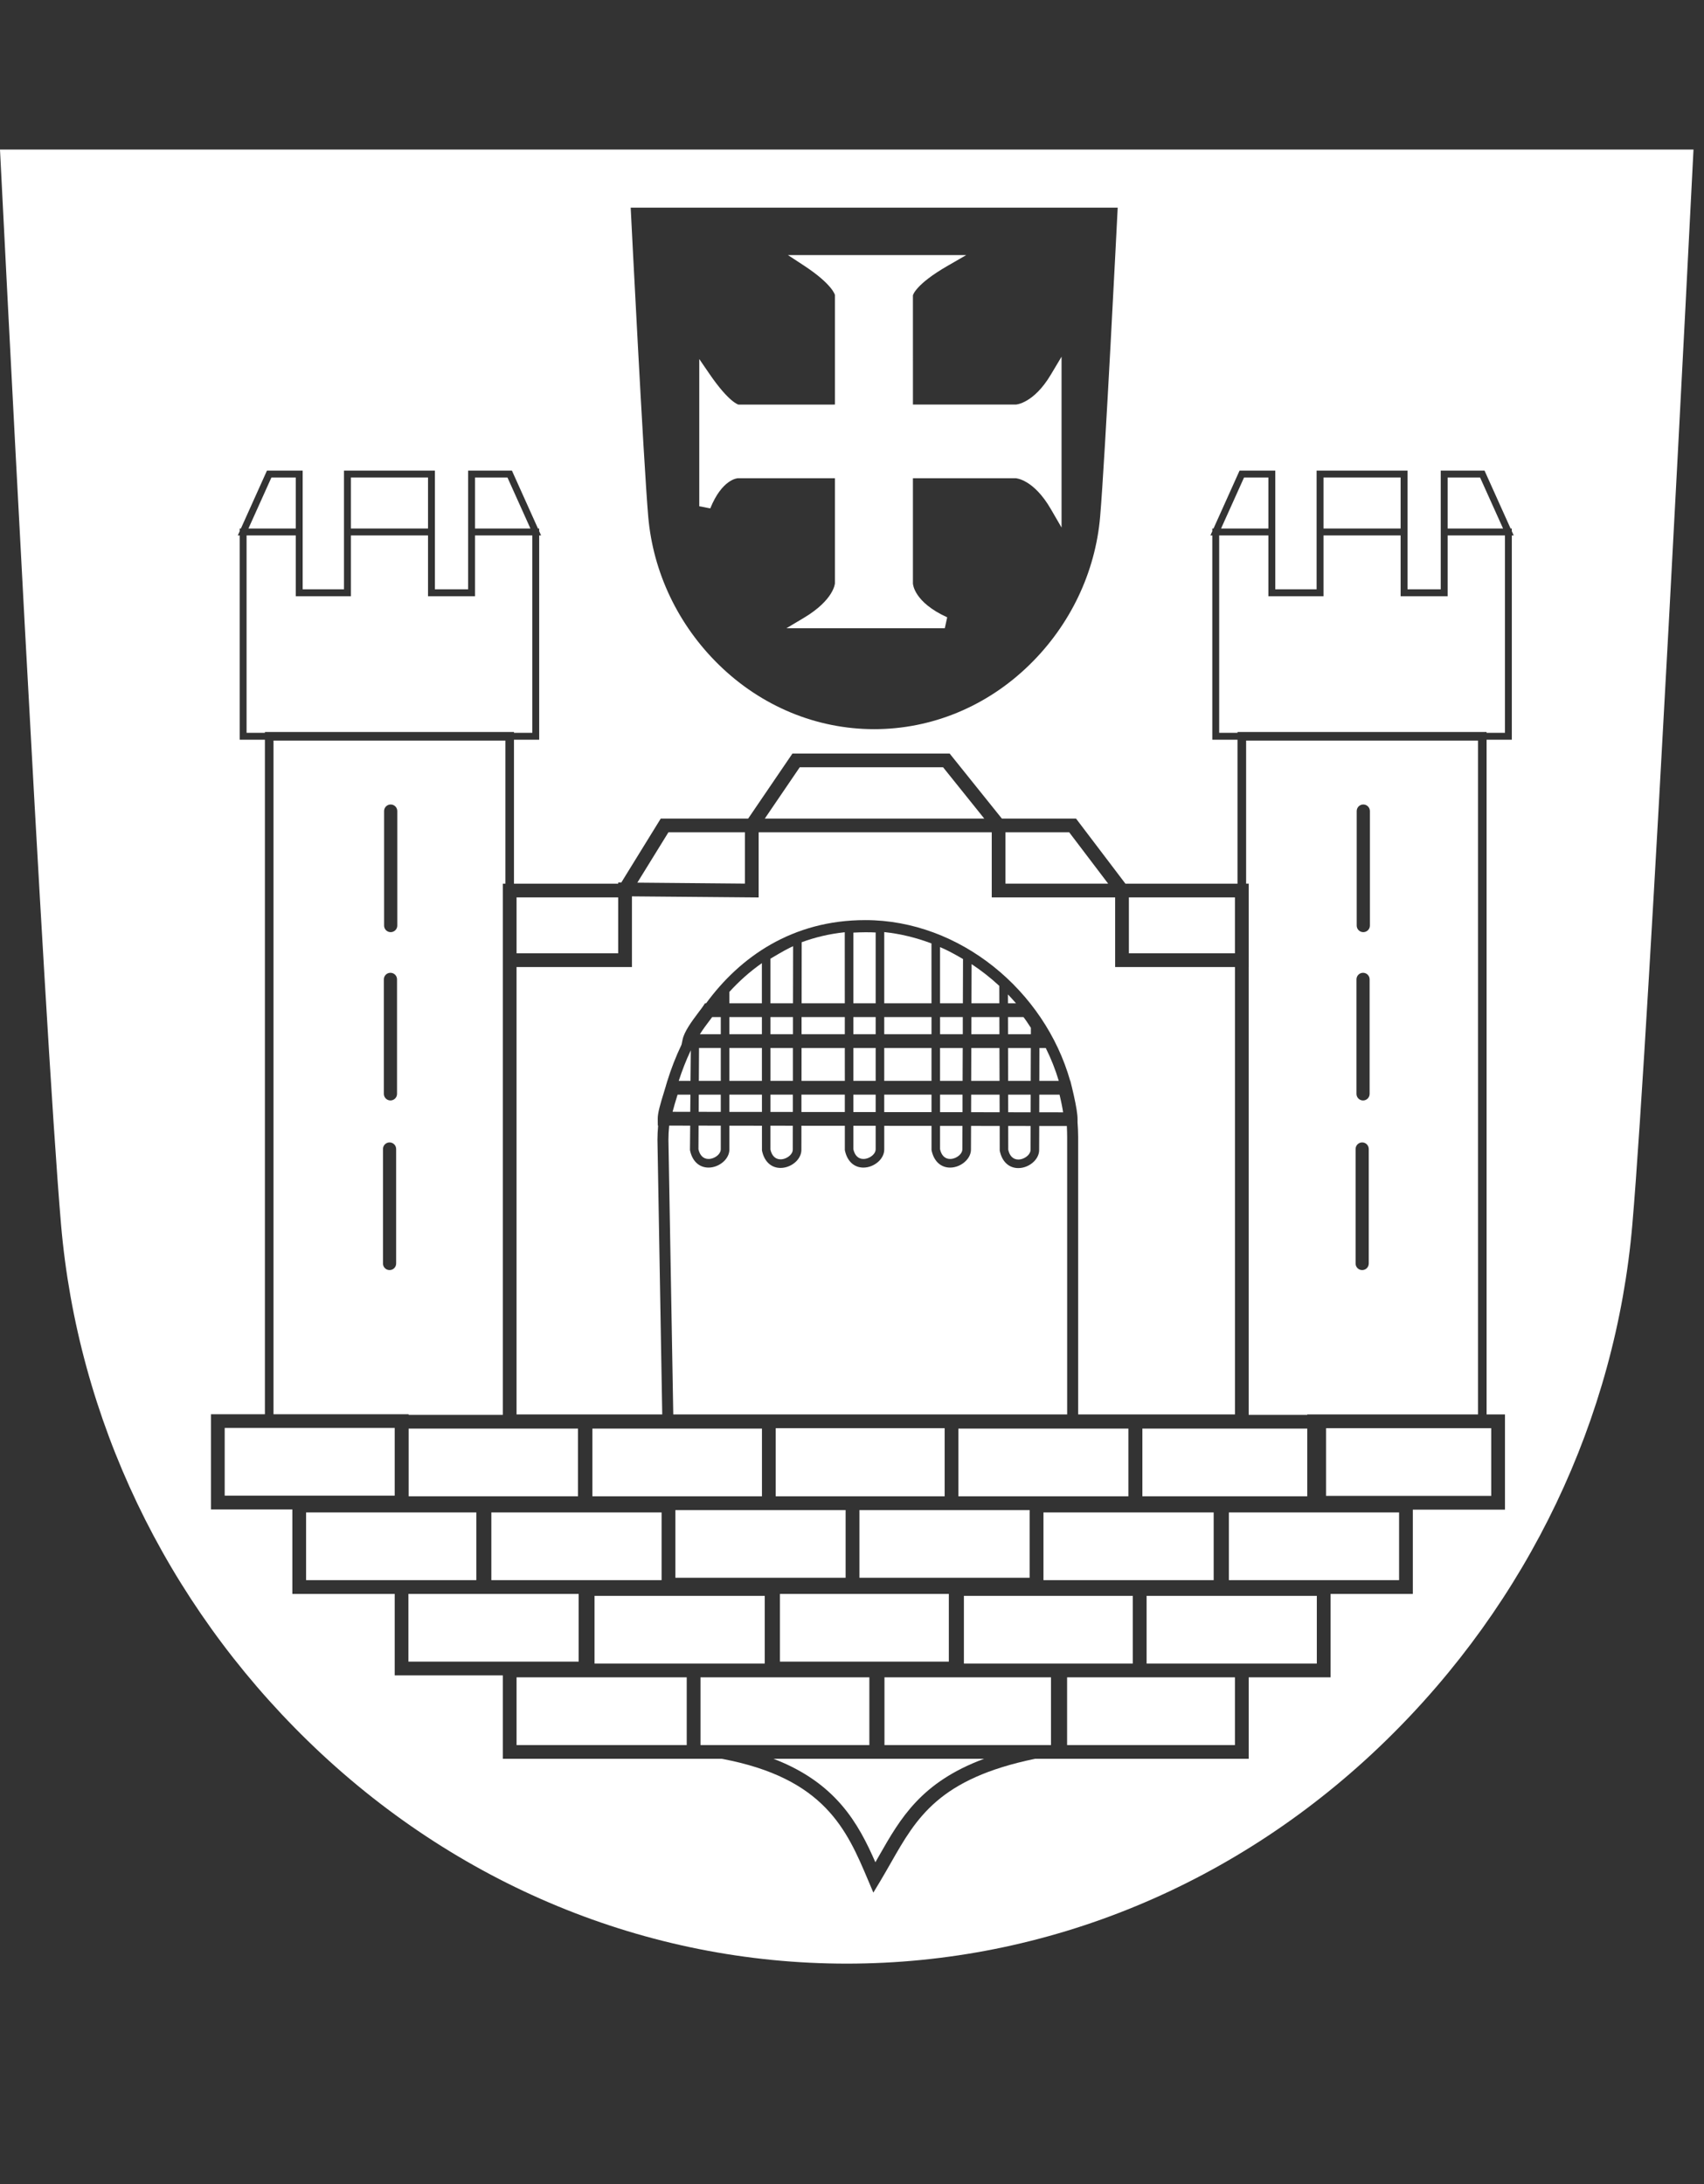 <?xml version="1.0" encoding="utf-8"?>
<!-- Generator: Adobe Illustrator 15.1.0, SVG Export Plug-In . SVG Version: 6.00 Build 0)  -->
<!DOCTYPE svg PUBLIC "-//W3C//DTD SVG 1.1//EN" "http://www.w3.org/Graphics/SVG/1.1/DTD/svg11.dtd">
<svg version="1.1" id="Ebene_1" xmlns="http://www.w3.org/2000/svg" xmlns:xlink="http://www.w3.org/1999/xlink" x="0px" y="0px"
	 width="117px" height="150px" viewBox="0 0 117 150" enable-background="new 0 0 117 150" xml:space="preserve">
<rect x="0" y="0" width="117" height="150" fill="#333333" stroke="none"/>
<g>
	<path fill="#FFFFFF" d="M50.661,32.845h6.666v7.22c0,0.013-0.071,1.13-2.11,2.354l-1.219,0.727h10.874l0.164-0.75
		c-2.279-1.036-2.35-2.275-2.353-2.322v-7.229h7.062c0.011,0,1.221,0.065,2.41,2.122l0.733,1.264V24.498l-0.731,1.225
		c-1.189,1.999-2.4,2.062-2.407,2.062h-7.066l-0.001-7.497c0.001-0.008,0.156-0.75,2.386-2.033l1.272-0.735H54.104l1.1,0.721
		c1.962,1.29,2.12,2.013,2.123,2.013c0,0,0,0,0-0.001v7.532l-6.624,0.002c-0.005-0.001-0.648-0.153-1.974-2.084l-0.716-1.045v10.111
		l0.756,0.147C49.577,32.913,50.625,32.846,50.661,32.845z"/>
	<path fill="#FFFFFF" d="M60.125,64.042c-0.375-0.025-1.026-0.02-1.532,0.009v4.853h1.532V64.042z"/>
	<path fill="#FFFFFF" d="M58.593,78.925c0.089,0.42,0.33,0.671,0.691,0.671c0.236,0,0.489-0.11,0.663-0.286
		c0.117-0.117,0.179-0.253,0.178-0.378v-1.614l-1.532-0.002V78.925z"/>
	<rect x="58.593" y="69.85" fill="#FFFFFF" width="1.532" height="1.179"/>
	<rect x="58.593" y="71.974" fill="#FFFFFF" width="1.532" height="2.259"/>
	<rect x="60.714" y="69.85" fill="#FFFFFF" width="3.244" height="1.179"/>
	<rect x="58.593" y="75.179" fill="#FFFFFF" width="1.532" height="1.196"/>
	<path fill="#FFFFFF" d="M52.901,78.951c0.089,0.417,0.331,0.67,0.693,0.67c0.235,0,0.489-0.11,0.663-0.287
		c0.117-0.119,0.179-0.254,0.177-0.379l0.002-1.642l-1.536-0.003V78.951z"/>
	<rect x="55.028" y="75.177" fill="#FFFFFF" width="2.979" height="1.195"/>
	<rect x="52.902" y="75.178" fill="#FFFFFF" width="1.537" height="1.189"/>
	<path fill="#FFFFFF" d="M58.003,64.025c-1.061,0.112-2.045,0.349-2.957,0.686l-0.005,4.194h2.964L58.003,64.025z"/>
	<polygon fill="#FFFFFF" points="55.033,74.233 58.008,74.233 58.006,71.974 55.036,71.974 	"/>
	<rect x="55.037" y="69.85" fill="#FFFFFF" width="2.969" height="1.179"/>
	<path fill="#FFFFFF" d="M64.545,78.925c0.09,0.42,0.331,0.671,0.693,0.671c0.234,0,0.489-0.11,0.662-0.286
		c0.117-0.117,0.18-0.253,0.178-0.378l0.006-1.605l-1.539-0.002V78.925z"/>
	<rect x="64.547" y="75.178" fill="#FFFFFF" width="1.542" height="1.204"/>
	<path fill="#FFFFFF" d="M66.712,66.215l-0.009,2.69h1.915l-0.003-1.194C68.022,67.16,67.384,66.658,66.712,66.215z"/>
	<polygon fill="#FFFFFF" points="66.696,71.029 68.623,71.029 68.62,69.85 66.7,69.85 	"/>
	<polygon fill="#FFFFFF" points="64.545,74.233 66.094,74.233 66.102,71.974 64.545,71.974 	"/>
	<rect x="60.714" y="71.974" fill="#FFFFFF" width="3.244" height="2.259"/>
	<path fill="#FFFFFF" d="M66.123,65.866c-0.618-0.365-1.16-0.648-1.578-0.819v3.858h1.568L66.123,65.866z"/>
	<polygon fill="#FFFFFF" points="66.684,74.233 68.631,74.233 68.624,71.974 66.692,71.974 	"/>
	<path fill="#FFFFFF" d="M63.956,64.794c-1.039-0.394-2.124-0.661-3.242-0.78v4.891h3.244L63.956,64.794z"/>
	<rect x="64.547" y="69.85" fill="#FFFFFF" width="1.56" height="1.179"/>
	<rect x="60.713" y="75.177" fill="#FFFFFF" width="3.246" height="1.202"/>
	<polygon fill="#FFFFFF" points="33.737,108.522 40.676,108.522 45.426,108.522 45.426,103.872 33.737,103.872 	"/>
	<polygon fill="#FFFFFF" points="52.317,102.765 52.317,98.114 40.676,98.114 40.676,102.765 45.429,102.765 	"/>
	<path fill="#FFFFFF" d="M85.737,66.414v30.758h4.021v-0.03h11.725V50.862H85.561v9.826h0.177v4.782V66.414z M93.154,55.703
		c0-0.251,0.203-0.452,0.452-0.452c0.251,0,0.454,0.201,0.454,0.452v7.866c0,0.247-0.203,0.45-0.454,0.45
		c-0.249,0-0.452-0.203-0.452-0.45V55.703z M93.139,67.26c0-0.248,0.201-0.45,0.451-0.45c0.251,0,0.451,0.203,0.451,0.45v7.866
		c0,0.251-0.2,0.452-0.451,0.452c-0.25,0-0.451-0.201-0.451-0.452V67.26z M93.078,78.912c0-0.249,0.202-0.452,0.452-0.452
		s0.451,0.203,0.451,0.452v7.864c0,0.251-0.201,0.452-0.451,0.452s-0.452-0.201-0.452-0.452V78.912z"/>
	<path fill="#FFFFFF" d="M45.896,78.271l0.332,18.87h27.045V78.097c0-0.256-0.009-0.509-0.022-0.764l-1.895-0.002l-0.006,1.631
		c0.007,0.278-0.116,0.564-0.344,0.796c-0.284,0.291-0.69,0.465-1.086,0.465c-0.651,0-1.129-0.45-1.277-1.203l-0.002-1.691
		l-1.966-0.002l-0.007,1.601c0.007,0.277-0.117,0.564-0.347,0.796c-0.282,0.29-0.688,0.465-1.083,0.465
		c-0.652,0-1.129-0.451-1.278-1.204v-1.661l-3.246-0.003v1.605c0.007,0.279-0.115,0.564-0.344,0.798
		c-0.285,0.29-0.69,0.465-1.086,0.465c-0.651,0-1.127-0.451-1.276-1.204v-1.668l-2.98-0.002l-0.003,1.638
		c0.006,0.278-0.118,0.564-0.346,0.798c-0.284,0.289-0.69,0.461-1.084,0.461c-0.652,0-1.129-0.45-1.277-1.203l-0.001-1.696
		l-2.236-0.004v1.618c0.006,0.278-0.117,0.564-0.344,0.796c-0.285,0.29-0.69,0.465-1.086,0.465c-0.65,0-1.128-0.449-1.276-1.202
		l0.015-1.679l-1.442-0.004C45.912,77.64,45.896,77.964,45.896,78.271z"/>
	<path fill="#FFFFFF" d="M47.432,72.131c-0.333,0.704-0.605,1.412-0.829,2.103h0.809L47.432,72.131z"/>
	<path fill="#FFFFFF" d="M46.489,75.293c-0.098,0.315-0.226,0.733-0.308,1.064l1.213,0.002l0.011-1.18h-0.881
		C46.512,75.216,46.5,75.254,46.489,75.293z"/>
	<polygon fill="#FFFFFF" points="101.625,32.793 99.397,32.793 99.397,36.297 103.203,36.297 	"/>
	<rect x="90.874" y="32.793" fill="#FFFFFF" width="5.295" height="3.504"/>
	<polygon fill="#FFFFFF" points="87.09,32.793 85.419,32.793 83.841,36.297 87.09,36.297 	"/>
	<rect x="78.438" y="98.114" fill="#FFFFFF" width="11.32" height="4.65"/>
	<path fill="#FFFFFF" d="M50.08,68.122v0.783h2.232l0-2.758C51.484,66.728,50.74,67.394,50.08,68.122z"/>
	<rect x="52.903" y="71.974" fill="#FFFFFF" width="1.54" height="2.259"/>
	<rect x="50.08" y="75.178" fill="#FFFFFF" width="2.236" height="1.187"/>
	<rect x="50.08" y="71.973" fill="#FFFFFF" width="2.234" height="2.261"/>
	<rect x="52.902" y="69.85" fill="#FFFFFF" width="1.544" height="1.179"/>
	<path fill="#FFFFFF" d="M54.456,64.983c-0.264,0.117-0.732,0.361-1.555,0.858v3.064h1.547L54.456,64.983z"/>
	<polygon fill="#FFFFFF" points="47.974,76.359 49.49,76.363 49.49,75.179 47.979,75.179 	"/>
	<path fill="#FFFFFF" d="M49.49,69.85H48.9c-0.045,0.061-0.097,0.13-0.152,0.203c-0.19,0.25-0.478,0.63-0.692,0.976h1.434V69.85z"/>
	<polygon fill="#FFFFFF" points="47.984,74.233 49.49,74.233 49.49,71.973 47.997,71.973 	"/>
	<path fill="#FFFFFF" d="M47.957,78.927c0.09,0.417,0.331,0.669,0.692,0.669c0.237,0,0.491-0.111,0.665-0.286
		c0.116-0.119,0.178-0.255,0.176-0.379v-1.624l-1.524-0.002L47.957,78.927z"/>
	<rect x="50.08" y="69.85" fill="#FFFFFF" width="2.233" height="1.179"/>
	<polygon fill="#FFFFFF" points="78.728,114.251 85.737,114.251 90.415,114.251 90.415,109.601 78.728,109.601 	"/>
	<rect x="28.06" y="98.114" fill="#FFFFFF" width="11.626" height="4.65"/>
	<polygon fill="#FFFFFF" points="32.705,103.872 21.017,103.872 21.017,108.522 27.102,108.522 32.705,108.522 	"/>
	<rect x="15.428" y="98.069" fill="#FFFFFF" width="11.674" height="4.65"/>
	<polygon fill="#FFFFFF" points="39.732,109.468 33.648,109.468 32.793,109.468 28.044,109.468 28.044,114.118 39.732,114.118 	"/>
	<polygon fill="#FFFFFF" points="35.468,115.197 35.468,119.849 47.152,119.849 47.152,115.197 39.878,115.197 	"/>
	<path fill="#FFFFFF" d="M34.524,97.172V66.414v-0.943v-4.782h0.176v-9.826H18.779v46.266h9.28v0.044H34.524z M27.2,86.776
		c0,0.251-0.202,0.452-0.452,0.452s-0.452-0.201-0.452-0.452v-7.864c0-0.249,0.202-0.452,0.452-0.452s0.452,0.203,0.452,0.452
		V86.776z M27.261,75.125c0,0.251-0.202,0.452-0.453,0.452c-0.249,0-0.452-0.201-0.452-0.452V67.26c0-0.248,0.203-0.45,0.452-0.45
		c0.251,0,0.453,0.203,0.453,0.45V75.125z M27.278,63.569c0,0.247-0.203,0.45-0.454,0.45c-0.25,0-0.452-0.203-0.452-0.45v-7.866
		c0-0.251,0.203-0.452,0.452-0.452c0.251,0,0.454,0.201,0.454,0.452V63.569z"/>
	<polygon fill="#FFFFFF" points="52.508,114.251 52.508,109.601 40.822,109.601 40.822,114.251 47.152,114.251 48.098,114.251 	"/>
	<polygon fill="#FFFFFF" points="20.309,32.793 18.636,32.793 17.059,36.297 20.309,36.297 	"/>
	<polygon fill="#FFFFFF" points="34.843,32.793 32.614,32.793 32.614,36.297 36.42,36.297 	"/>
	<rect x="24.092" y="32.793" fill="#FFFFFF" width="5.296" height="3.504"/>
	<polygon fill="#FFFFFF" points="18.189,50.273 35.292,50.273 35.292,50.33 36.55,50.33 36.55,36.772 32.614,36.772 32.614,40.948 
		29.388,40.948 29.388,36.772 24.092,36.772 24.092,40.948 20.309,40.948 20.309,36.772 16.93,36.772 16.93,50.33 18.189,50.33 	"/>
	<polygon fill="#FFFFFF" points="99.397,40.948 96.169,40.948 96.169,36.772 90.874,36.772 90.874,40.948 87.09,40.948 
		87.09,36.772 83.711,36.772 83.711,50.33 84.97,50.33 84.97,50.273 102.072,50.273 102.072,50.33 103.332,50.33 103.332,36.772 
		99.397,36.772 	"/>
	<rect x="91.05" y="98.087" fill="#FFFFFF" width="11.34" height="4.65"/>
	<rect x="84.377" y="103.872" fill="#FFFFFF" width="11.687" height="4.65"/>
	<path fill="#FFFFFF" d="M0,10.271l0.06,1.206c0.029,0.588,2.961,58.998,4.13,72.611c1.146,13.341,7.162,25.936,16.938,35.464
		c10.124,9.872,23.269,15.308,37.01,15.308c13.743,0,26.886-5.436,37.009-15.308c9.776-9.53,15.791-22.125,16.934-35.464
		c1.173-13.613,4.106-72.023,4.136-72.611l0.062-1.206H0z M76.744,14.262l-0.021,0.399c-0.009,0.167-0.849,16.914-1.185,20.819
		c-0.328,3.835-2.059,7.458-4.869,10.195c-2.911,2.84-6.692,4.403-10.644,4.403c-3.953,0-7.733-1.563-10.646-4.403
		c-2.811-2.738-4.539-6.361-4.87-10.195c-0.335-3.905-1.175-20.652-1.184-20.819l-0.02-0.399H76.744z M103.805,36.772v14.03h-1.732
		v46.34h1.262v6.538h-6.327v5.788h-5.647v5.729h-5.622v5.594H73.269h-1.105h-1.095c-6.595,1.365-8.134,4.043-9.896,7.139
		c-0.237,0.415-0.476,0.832-0.729,1.258l-0.478,0.794l-0.361-0.854c-1.459-3.451-2.979-7.014-10.045-8.336h-1.46h-0.946H34.524
		v-5.731h-7.422v-5.592h-7.029v-5.803h-5.588v-6.537h3.704V50.802h-1.732v-14.03h-0.129l0.129-0.287v-0.188h0.084l1.79-3.978h2.451
		v3.978v0.475v3.702h2.836v-3.702v-0.475v-3.978h6.243v3.978v0.475v3.702h2.281v-3.702v-0.475v-3.978h3.007l1.789,3.978h0.084v0.188
		l0.13,0.287h-0.13v14.03h-1.731v9.887h7.156v-0.08l0.212,0.002l2.709-4.391h5.779h0.223l3.042-4.469h10.792l3.586,4.469h0.246
		h4.847l3.39,4.469h0.237h7.459v-9.887h-1.73v-14.03h-0.13l0.13-0.287v-0.188h0.084l1.789-3.978h2.451v3.978v0.475v3.702H90.4
		v-3.702v-0.475v-3.978h6.243v3.978v0.475v3.702h2.281v-3.702v-0.475v-3.978h3.006l1.79,3.978h0.084v0.188l0.13,0.287H103.805z"/>
	<polygon fill="#FFFFFF" points="60.729,115.197 60.729,119.849 72.163,119.849 72.163,115.197 65.149,115.197 	"/>
	<path fill="#FFFFFF" d="M59.692,120.791h-6.583c4.292,1.646,5.83,4.435,6.996,7.107c0.082-0.148,0.166-0.292,0.247-0.435
		c1.477-2.591,2.89-5.065,7.219-6.673h-6.842H59.692z"/>
	<polygon fill="#FFFFFF" points="59.692,115.197 53.453,115.197 48.098,115.197 48.098,119.849 59.692,119.849 	"/>
	<polygon fill="#FFFFFF" points="77.78,114.251 77.78,109.601 66.184,109.601 66.184,114.251 72.163,114.251 73.269,114.251 	"/>
	<polygon fill="#FFFFFF" points="77.784,115.197 73.269,115.197 73.269,119.849 84.793,119.849 84.793,115.197 78.725,115.197 	"/>
	<path fill="#FFFFFF" d="M69.92,79.634c0.235,0,0.49-0.112,0.663-0.287c0.116-0.119,0.18-0.254,0.178-0.379l0.004-1.637l-1.54-0.001
		l0.003,1.631C69.316,79.381,69.559,79.634,69.92,79.634z"/>
	<polygon fill="#FFFFFF" points="70.696,103.71 64.861,103.71 59.009,103.71 59.009,108.358 70.696,108.358 	"/>
	<path fill="#FFFFFF" d="M71.368,71.974l-0.006,2.259h1.335c-0.232-0.778-0.532-1.535-0.894-2.259H71.368z"/>
	<path fill="#FFFFFF" d="M71.357,76.39l1.638,0.002c-0.039-0.269-0.112-0.655-0.245-1.212h-1.39L71.357,76.39z"/>
	<polygon fill="#FFFFFF" points="58.061,103.71 53.261,103.71 46.373,103.71 46.373,108.358 58.061,108.358 	"/>
	<rect x="53.553" y="109.468" fill="#FFFFFF" width="11.596" height="4.65"/>
	<polygon fill="#FFFFFF" points="58.066,102.765 59.005,102.765 64.861,102.765 64.861,98.087 53.261,98.087 53.261,102.765 	"/>
	<polygon fill="#FFFFFF" points="66.678,76.385 68.637,76.386 68.633,75.179 66.682,75.179 	"/>
	<polygon fill="#FFFFFF" points="70.77,75.179 69.221,75.179 69.225,76.388 70.767,76.39 	"/>
	<path fill="#FFFFFF" d="M69.208,68.905h0.554c-0.18-0.207-0.365-0.409-0.556-0.609L69.208,68.905z"/>
	<path fill="#FFFFFF" d="M70.782,70.589c-0.193-0.299-0.387-0.589-0.51-0.739H69.21l0.003,1.179h1.568L70.782,70.589z"/>
	<polygon fill="#FFFFFF" points="70.778,71.974 69.215,71.974 69.219,74.233 70.771,74.233 	"/>
	<rect x="35.468" y="61.632" fill="#FFFFFF" width="6.979" height="3.839"/>
	<polygon fill="#FFFFFF" points="77.477,102.765 77.477,98.114 65.806,98.114 65.806,102.765 71.64,102.765 	"/>
	<polygon fill="#FFFFFF" points="51.148,57.163 50.728,57.163 45.894,57.163 43.761,60.619 51.148,60.685 	"/>
	<path fill="#FFFFFF" d="M45.142,78.275c0-0.307,0.017-0.634,0.047-0.975h-0.023l-0.005-0.466c-0.005-0.389,0.173-1.001,0.427-1.82
		c0.048-0.158,0.094-0.308,0.133-0.439l0.003-0.015c0.025-0.087,0.05-0.174,0.078-0.263l0.018-0.064h0.003
		c0.251-0.815,0.575-1.656,0.974-2.491l0.069-0.336c0.111-0.544,0.599-1.223,1.129-1.923c0.116-0.151,0.212-0.277,0.271-0.367
		l0.141-0.212h0.076c2.32-3.171,5.906-5.713,10.932-5.713c6.486,0,12.306,4.835,14.067,11.042h0.01l0.054,0.223
		c0.007,0.023,0.012,0.048,0.018,0.071l0.017,0.064c0.013,0.05,0.021,0.089,0.032,0.135c0.041,0.164,0.08,0.326,0.115,0.492
		c0.168,0.753,0.259,1.312,0.259,1.645v0.216c0.024,0.338,0.042,0.675,0.042,1.018v19.045h10.766V66.414h-8.227v-4.782h-8.473
		v-4.469H52.091v4.473l-8.7-0.075v4.853h-7.924v30.728h10.004L45.142,78.275z"/>
	<polygon fill="#FFFFFF" points="64.753,52.694 54.912,52.694 52.512,56.22 67.582,56.22 	"/>
	<polygon fill="#FFFFFF" points="73.415,57.163 69.548,57.163 69.037,57.163 69.037,60.688 76.089,60.688 	"/>
	<rect x="71.646" y="103.872" fill="#FFFFFF" width="11.687" height="4.65"/>
	<polygon fill="#FFFFFF" points="84.793,61.632 77.989,61.632 77.511,61.632 77.511,65.471 84.793,65.471 	"/>
</g>
</svg>
